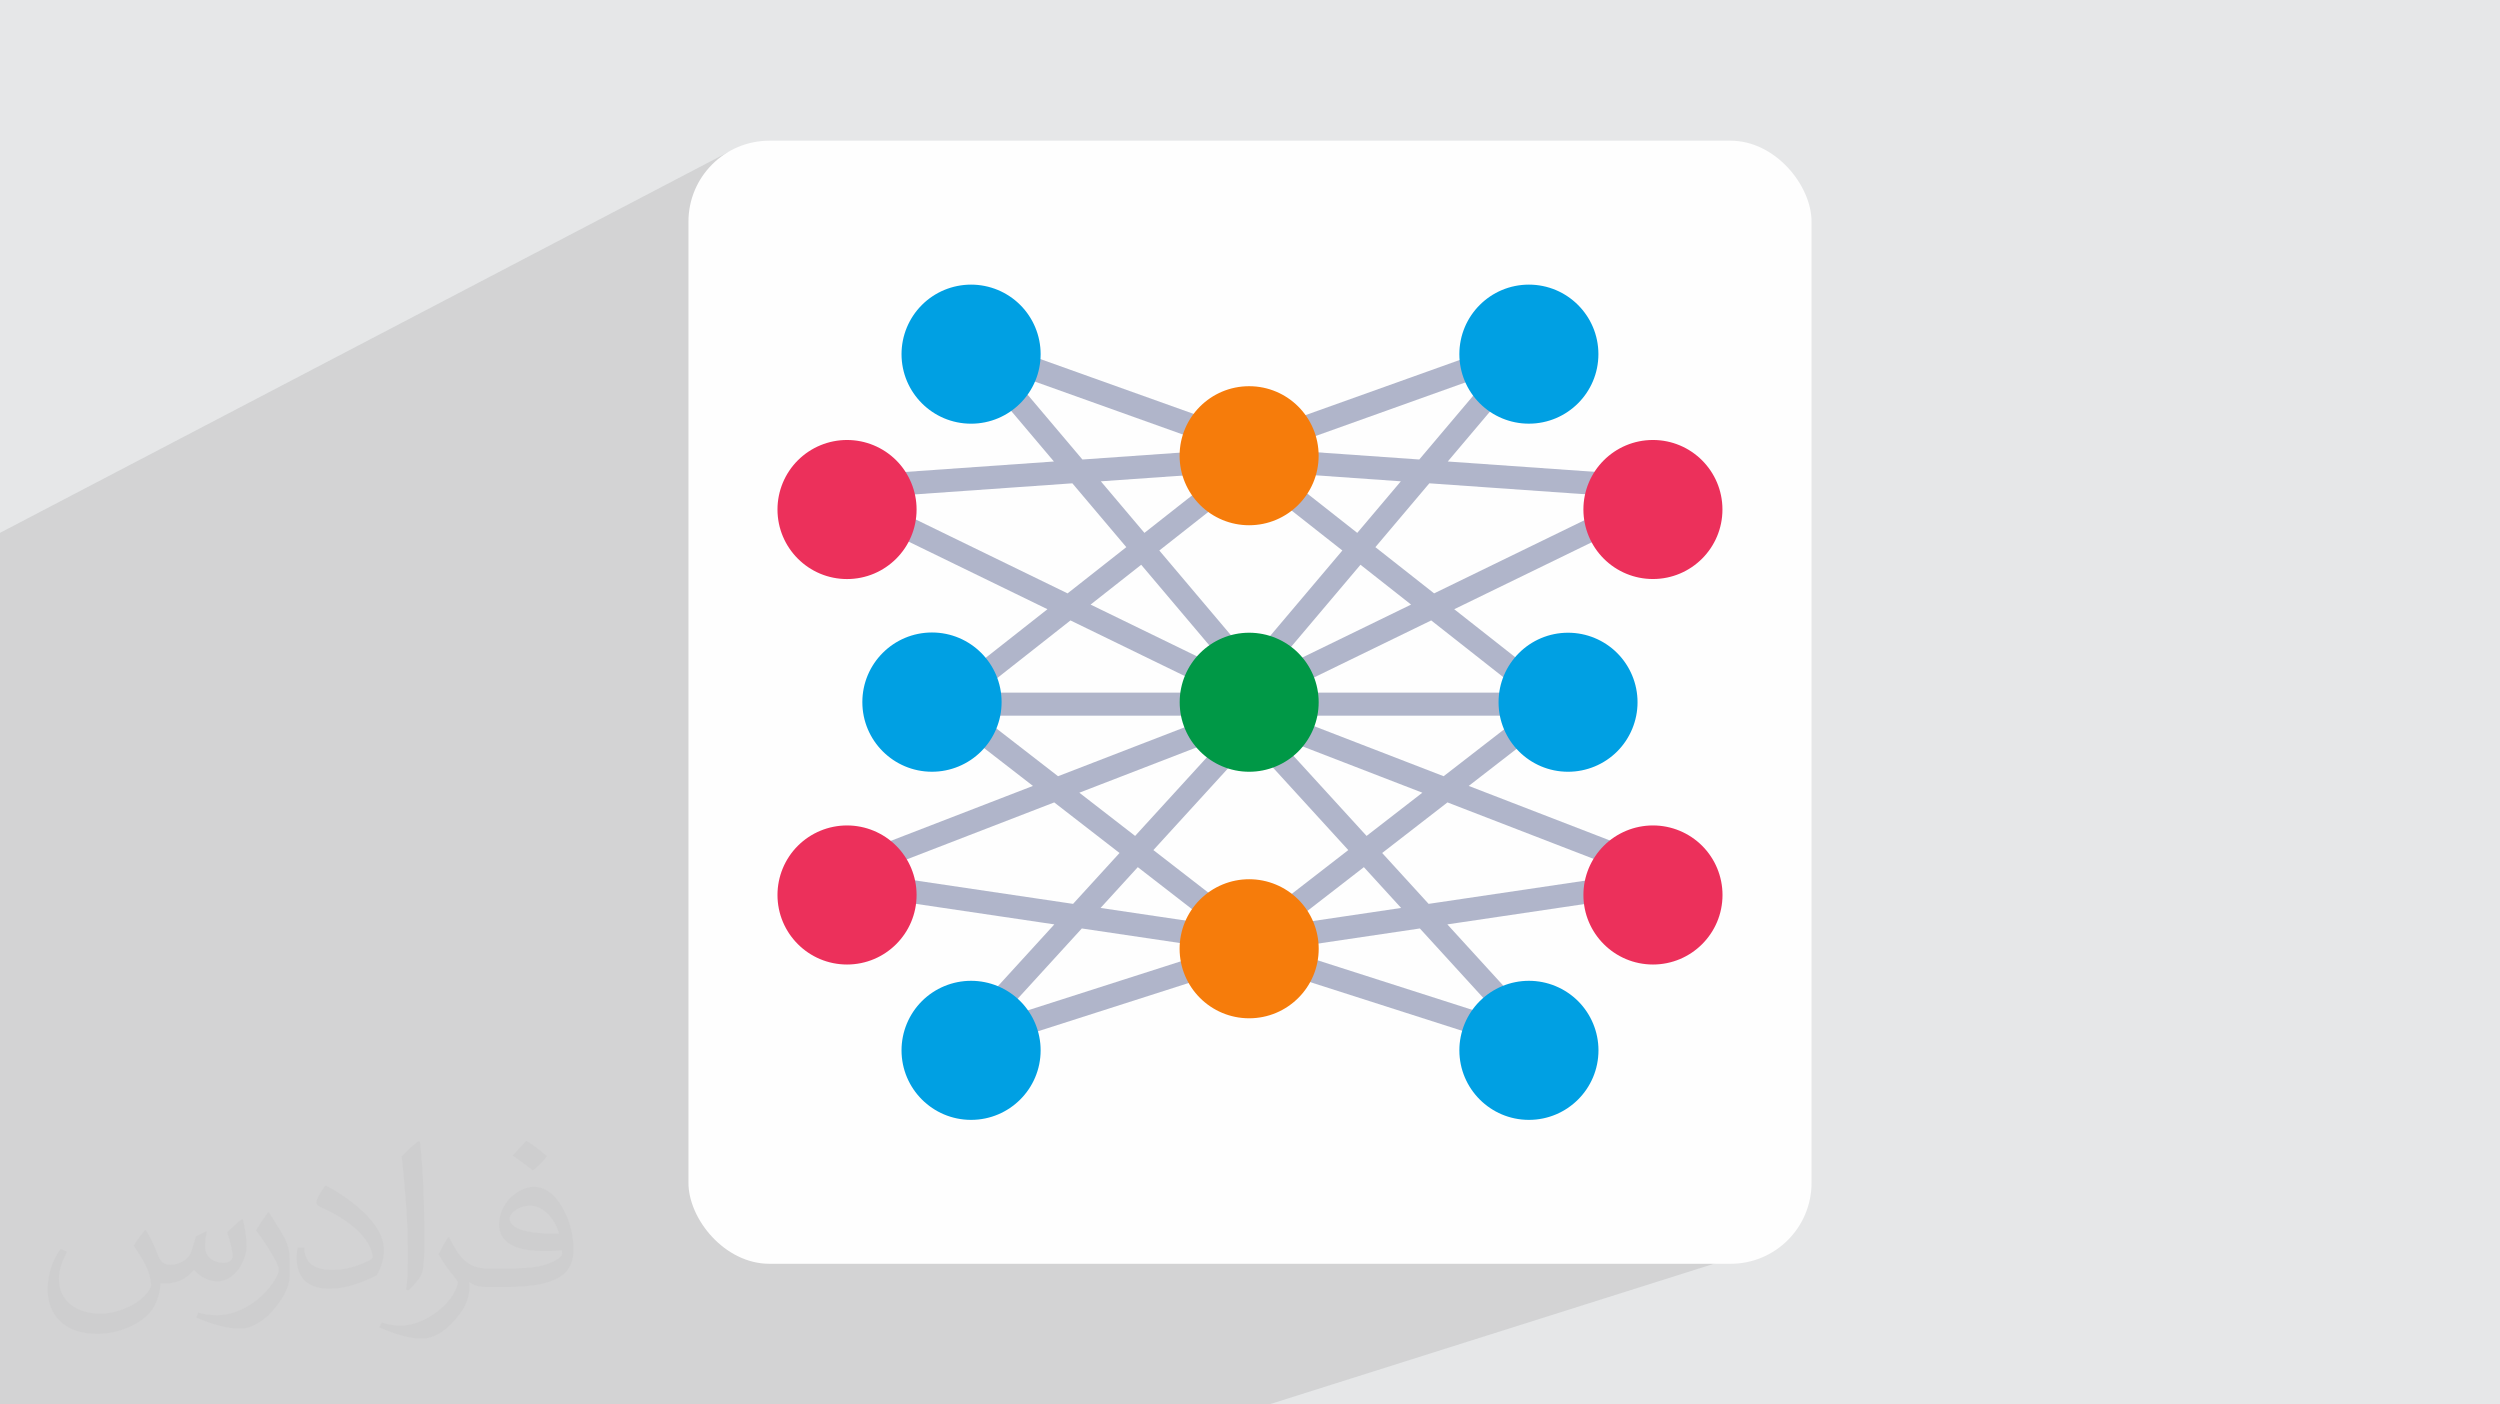 <?xml version="1.0" encoding="UTF-8"?>
<!DOCTYPE svg PUBLIC "-//W3C//DTD SVG 1.0//EN" "http://www.w3.org/TR/2001/REC-SVG-20010904/DTD/svg10.dtd">
<!-- Creator: CorelDRAW -->
<svg xmlns="http://www.w3.org/2000/svg" xml:space="preserve" width="94.192mm" height="52.917mm" version="1.0" style="shape-rendering:geometricPrecision; text-rendering:geometricPrecision; image-rendering:optimizeQuality; fill-rule:evenodd; clip-rule:evenodd"
viewBox="0 0 9404.92 5283.66"
 xmlns:xlink="http://www.w3.org/1999/xlink"
 xmlns:xodm="http://www.corel.com/coreldraw/odm/2003">
 <defs>
  <style type="text/css">
   <![CDATA[
    .fil3 {fill:#FEFEFE}
    .fil8 {fill:#00A0E3;fill-rule:nonzero}
    .fil5 {fill:#009846;fill-rule:nonzero}
    .fil4 {fill:#B0B5CA;fill-rule:nonzero}
    .fil7 {fill:#EC305B;fill-rule:nonzero}
    .fil6 {fill:#F67C0B;fill-rule:nonzero}
    .fil2 {fill:#373435;fill-opacity:0.031}
    .fil1 {fill:#2B2A29;fill-opacity:0.102}
    .fil0 {fill:#E6E7E8}
   ]]>
  </style>
 </defs>
 <g id="Layer_x0020_1">
  <polygon class="fil0" points="-0,0 9404.92,0 9404.92,5283.66 -0,5283.66 "/>
  <polygon class="fil1" points="6532.25,3955.98 6723.22,4667.13 4773.4,5283.66 38.76,5283.66 -0,5283.66 -0,2004.49 2736.98,573.52 "/>
  <path class="fil2" d="M548.54 4627.69c17.95,27.21 29.6,53.36 40.96,82.43 8.45,16.91 12.93,48.09 52.57,48.09 11.61,0 28.28,-3.42 43.06,-11.61 16.63,-8.73 29.32,-21.94 35.94,-42l15.85 -53.36 38.57 -19.02 2.64 2.64c-5.27,20.09 -6.59,39.36 -6.59,54.43 0,44.63 38.57,61.56 69.22,61.56 17.95,0 34.09,-8.73 34.09,-25.11 0,-21.13 -8.98,-57.06 -20.62,-89.29 17.95,-17.95 35.94,-35.94 56.53,-50.47l3.17 1.6c8.98,38.04 14,75.56 14,100.66 0,24.57 -10.83,51.79 -19.81,69.49 -18.49,34.87 -51.25,62.62 -90.87,62.62 -30.1,0 -63.65,-15.07 -86.66,-43.06l-1.32 0c-21.66,26.96 -55.22,51.25 -108.86,51.25l-16.63 0c-2.64,35.41 -10.29,60.49 -21.94,82.95 -31.95,62.34 -126.81,106.47 -216.1,106.47 -124.17,0 -186.51,-71.59 -186.51,-166.96 0,-58.91 19.27,-113.6 48.88,-152.42l24.29 10.04c-18.49,35.41 -30.91,68.68 -30.91,101.45 0,89.29 72.66,131.83 156.4,131.83 77.68,0 173.83,-49.41 191.28,-106.72 -6.59,-62.62 -30.1,-91.93 -66.04,-148.99 10.83,-19.02 24.83,-38.04 42.28,-58.38l3.17 0 0 0 0 0 -0.02 -0.09zm1432.13 -336.04c26.15,16.39 51.79,35.66 76.87,57.85 -14,19.81 -31.45,37.79 -53.11,53.64 -25.11,-20.34 -50.19,-37.79 -75.84,-56.27 17.42,-19.55 34.62,-38.29 52.04,-55.22l0 0 0 0 0 0 0 0 0 0 0.03 0zm13.47 244.11c-42.28,0 -76.87,27.75 -76.87,48.34 0,44.13 84.53,57.85 185.72,57.31 -12.68,-51.79 -57.06,-105.68 -108.86,-105.68l0.01 0.03zm-94.86 236.19c54.96,0 103.04,-1.6 139.74,-10.83 40.96,-10.29 75.56,-30.91 75.56,-45.17 0,-3.7 0,-8.19 -1.32,-11.89 -22.98,2.11 -49.41,2.11 -72.38,2.11 -74.49,0 -131.55,-16.91 -154.02,-58.66 -5.55,-11.61 -9.51,-24.57 -9.51,-39.36 0,-40.43 17.42,-79.79 48.09,-107 25.61,-22.45 53.89,-36.44 82.67,-36.44 52.04,0 93.51,41.75 122.57,107.54 15.85,35.94 26.68,77.4 26.68,129.72 0,34.87 -9.51,64.19 -31.17,85.85 -40.43,39.11 -114.92,53.89 -229.04,53.89l-51.79 0 0 0 -13.47 0c-28.28,0 -48.62,-5.02 -64.72,-17.42l-2.64 0c0.79,6.59 1.32,12.93 1.32,19.02 0,25.61 -8.45,58.38 -25.61,84.53 -50.72,75.3 -105.68,108.04 -153.24,108.04 -48.09,0 -107,-18.49 -160.11,-42.54l9.51 -18.49c17.17,7.13 40.96,11.89 73.7,11.89 85.85,0 198.66,-82.43 212.66,-163 -3.17,-6.59 -8.98,-15.32 -17.17,-24.57 -25.11,-29.85 -40.96,-54.68 -55.75,-80.83 12.68,-25.11 24.29,-45.17 35.13,-63.4l4.49 -0.53c36.72,74.77 69.99,117.55 144.23,117.55l11.61 0 0 0 53.89 0 0 0 0 0 0 0 0 0 0 0 0.09 0.01zm-371.98 79c6.34,-34.34 6.87,-72.91 6.87,-108.86l0 -53.36c0,-99.6 -12.68,-244.36 -22.98,-338.68 17.95,-19.27 43.06,-42 62.87,-57.31l5.81 1.6c13.47,118.62 16.63,256 16.63,383.06 0,33.3 -1.32,65.79 -4.49,89.55 -1.85,30.1 -19.27,52.83 -56.53,87.7l-8.19 -3.7zm-382.8 -157.19c1.85,46.77 24.83,83.49 105.15,83.49 49.93,0 92.19,-12.93 138.96,-35.13 8.45,-3.7 12.93,-8.73 12.93,-12.93 0,-29.32 -22.45,-68.15 -60.23,-103.55 -36.72,-33.3 -85.34,-62.62 -130.76,-82.18 -15.6,-6.59 -20.62,-13.47 -20.62,-20.09 0,-13.47 17.95,-41.75 32.77,-62.09l5.02 -0.53c52.04,27.21 110.17,67.64 153.24,112.53 39.11,41.47 63.4,83.49 63.4,129.19 0,33.81 -10.29,65.51 -26.96,95.11 -57.06,28.79 -117.83,50.72 -178.06,50.72 -73.17,0 -123.1,-34.34 -123.1,-114.92 0,-8.73 0,-22.19 3.17,-39.64l25.11 0 0 0 0 0 0 0 0 0 0 0 -0.02 0zm-132.37 -132.9l45.45 73.45c16.63,27.21 32.23,56.81 32.23,103.55l0 59.7c0,48.34 -30.91,100.13 -80.83,151.38 -39.11,34.62 -73.7,49.41 -105.68,49.41 -47.55,0 -101.98,-14.79 -164.85,-41.75l7.13 -18.49c19.81,5.27 42.79,9.77 71.06,9.77 90.36,-0.53 182.8,-66.57 225.08,-147.15 5.02,-9.26 6.87,-17.95 6.87,-24.04 0,-9.26 -5.02,-19.55 -8.98,-28.79 -22.98,-43.31 -48.62,-82.95 -76.87,-119.68 14.79,-23.25 29.6,-45.7 45.7,-67.9l3.7 0.53 0 0 0 0 0 0 0 0 0 0 -0.02 0.01z"/>
  <rect class="fil3" x="2589.93" y="529.3" width="4225.03" height="4225.03" rx="304.59" ry="304.59"/>
  <g id="_2231249816800">
   <polygon class="fil4" points="3835.91,3810.67 4476.88,3605.32 4503.33,3687.87 3862.35,3893.23 "/>
   <polygon class="fil4" points="3726.95,2605.65 4485.68,2605.65 4485.68,2692.35 3726.95,2692.35 "/>
   <polygon class="fil4" points="4576.29,2809.5 4270.26,3144.69 4060.4,2982.13 4533.79,2799.19 4502.53,2718.3 3980.33,2920.1 3726.78,2723.67 3673.67,2792.21 3885.87,2956.6 3328.41,3172.03 3359.67,3252.91 3965.93,3018.63 4211.58,3208.93 4036.84,3400.31 3414.34,3307.95 3401.62,3393.72 3966.36,3477.52 3733.22,3732.84 3797.25,3791.31 4069.75,3492.86 4485.53,3554.55 4498.25,3468.78 4140.25,3415.66 4280.36,3262.21 4521.54,3449.05 4574.65,3380.5 4339.02,3197.97 4640.32,2867.98 "/>
   <polygon class="fil4" points="4574.91,1902.84 4521.29,1834.7 4305.3,2004.68 4141.32,1810.67 4489.11,1786.22 4483.03,1699.71 4071.97,1728.61 3843.78,1458.65 3777.57,1514.62 3964.81,1736.15 3382.5,1777.09 3388.58,1863.59 4034.16,1818.2 4237.14,2058.33 4016.16,2232.25 3417.63,1940.94 3379.67,2018.91 3940.45,2291.84 3673.41,2502.01 3727.04,2570.15 4027.07,2334.01 4499.19,2563.78 4537.14,2485.82 4102.8,2274.42 4293.14,2124.61 4582.93,2467.46 4649.14,2411.5 4361.32,2070.94 "/>
   <polygon class="fil4" points="3854.68,1421.79 3883.91,1340.11 4525.47,1569.62 4496.24,1651.31 "/>
   <polygon class="fil4" points="4904.46,3686.89 4930.91,3604.34 5571.89,3809.7 5545.44,3892.25 "/>
   <polygon class="fil4" points="4926.46,2605.65 5685.18,2605.65 5685.18,2692.35 4926.46,2692.35 "/>
   <polygon class="fil4" points="4828.3,2467.46 5118.09,2124.6 5308.43,2274.42 4874.09,2485.81 4912.04,2563.78 5384.15,2334 5684.19,2570.15 5737.82,2502.01 5470.79,2291.84 6031.57,2018.91 5993.62,1940.94 5395.08,2232.25 5174.11,2058.33 5377.07,1818.2 6022.64,1863.59 6028.73,1777.09 5446.41,1736.14 5633.66,1514.62 5567.44,1458.64 5339.27,1728.6 4928.2,1699.71 4922.12,1786.21 5269.91,1810.67 5105.93,2004.69 4889.95,1834.7 4836.32,1902.83 5049.92,2070.94 4762.09,2411.49 "/>
   <polygon class="fil4" points="4887.4,1570.23 5528.96,1340.72 5558.18,1422.4 4916.63,1651.92 "/>
   <polygon class="fil4" points="5445.3,3018.63 6051.55,3252.9 6082.81,3172.02 5525.35,2956.59 5737.56,2792.2 5684.45,2723.67 5430.89,2920.09 4908.7,2718.29 4877.44,2799.18 5350.83,2982.12 5140.99,3144.68 4834.94,2809.5 4770.91,2867.97 5072.2,3197.96 4836.58,3380.49 4889.68,3449.04 5130.86,3262.2 5270.98,3415.65 4912.97,3468.77 4925.71,3554.54 5341.47,3492.85 5613.98,3791.3 5678.01,3732.83 5444.88,3477.51 6009.61,3393.71 5996.89,3307.94 5374.39,3400.3 5199.65,3208.91 "/>
   <path class="fil5" d="M4884.32 2456.79c-49.02,-49 -115.53,-76.52 -184.84,-76.52 -144.42,0 -261.53,117.12 -261.53,261.53 0,144.41 117.11,261.52 261.53,261.52 69.32,0 135.82,-27.52 184.83,-76.49 48.96,-49.12 76.51,-115.66 76.51,-185.03 0,-69.36 -27.56,-135.91 -76.52,-185l0.02 -0.01z"/>
   <path class="fil6" d="M4699.3 1975.94c144.37,-0.06 261.39,-117.14 261.39,-261.53 0,-144.42 -117.11,-261.53 -261.53,-261.53 -144.42,0 -261.53,117.11 -261.53,261.53 0,69.38 27.62,136.02 76.69,185.03 48.93,48.96 115.33,76.5 184.56,76.5 0.13,0 0.29,0 0.42,0l0 0z"/>
   <path class="fil6" d="M4514.29 3384.12c-49.04,49.03 -76.63,115.63 -76.63,185.01 0,144.49 117.17,261.65 261.65,261.65 144.47,0 261.64,-117.16 261.64,-261.65 0,-69.37 -27.6,-135.98 -76.63,-185.01 -49.11,-48.96 -115.65,-76.51 -185.01,-76.51 -69.36,0 -135.91,27.56 -185,76.52l-0.02 -0.01z"/>
   <path class="fil7" d="M6218.39 2178.25c144.38,-0.06 261.39,-117.15 261.39,-261.53 0,-144.42 -117.11,-261.53 -261.53,-261.53 -144.41,0 -261.53,117.11 -261.53,261.53 0,69.38 27.62,136.02 76.69,185.03 48.93,48.96 115.33,76.5 184.56,76.5 0.13,0 0.29,0 0.42,0l0 0z"/>
   <path class="fil7" d="M6033.38 3181.8c-49.04,49.03 -76.63,115.63 -76.63,185.02 0,144.48 117.16,261.65 261.65,261.65 144.48,0 261.64,-117.17 261.64,-261.65 0,-69.38 -27.6,-135.99 -76.63,-185.02 -49.08,-48.99 -115.65,-76.52 -185.01,-76.52 -69.36,0 -135.94,27.54 -185.03,76.52l0.01 0z"/>
   <path class="fil8" d="M6083.87 2456.79c-49.02,-49 -115.53,-76.52 -184.85,-76.52 -144.41,0 -261.52,117.12 -261.52,261.53 0,144.41 117.11,261.52 261.52,261.52 69.33,0 135.83,-27.52 184.84,-76.49 48.96,-49.12 76.52,-115.66 76.52,-185.03 0,-69.36 -27.57,-135.91 -76.52,-185l0.01 -0.01z"/>
   <path class="fil8" d="M5566.73 3766.26c-49.04,49.03 -76.64,115.62 -76.64,185.01 0,144.48 117.17,261.65 261.65,261.65 144.48,0 261.65,-117.17 261.65,-261.65 0,-69.38 -27.6,-135.98 -76.63,-185.02 -49.11,-48.95 -115.65,-76.51 -185.02,-76.51 -69.36,0 -135.9,27.57 -184.99,76.52l-0.02 0z"/>
   <path class="fil8" d="M5751.74 1593.81c144.38,-0.07 261.4,-117.15 261.4,-261.54 0,-144.41 -117.11,-261.53 -261.53,-261.53 -144.42,0 -261.53,117.12 -261.53,261.53 0,69.38 27.62,136.02 76.69,185.04 48.9,48.96 115.32,76.5 184.54,76.5 0.13,0 0.32,0 0.45,0l-0.02 0z"/>
   <path class="fil7" d="M3001.51 1731.7c-49.04,49.04 -76.63,115.64 -76.63,185.02 0,144.49 117.17,261.65 261.65,261.65 144.48,0 261.65,-117.16 261.65,-261.65 0,-69.37 -27.6,-135.98 -76.63,-185.02 -49.11,-48.95 -115.65,-76.5 -185.02,-76.5 -69.36,0 -135.91,27.56 -185,76.52l-0.02 -0.02z"/>
   <path class="fil7" d="M3001.51 3181.8c-49.04,49.03 -76.63,115.63 -76.63,185.02 0,144.48 117.17,261.65 261.65,261.65 144.48,0 261.65,-117.17 261.65,-261.65 0,-69.38 -27.6,-135.99 -76.63,-185.02 -49.11,-48.95 -115.65,-76.51 -185.02,-76.51 -69.36,0 -135.91,27.57 -185,76.52l-0.02 -0.01z"/>
   <path class="fil8" d="M3691.07 2826.75c49.24,-49.13 76.93,-115.86 76.93,-185.41 0,-144.64 -117.3,-261.94 -261.94,-261.94 -144.63,0 -261.93,117.3 -261.93,261.94 0,144.63 117.3,261.92 261.93,261.92 0,0 0.04,0 0.04,0 69.33,0 135.93,-27.56 184.99,-76.52l-0.02 0.01z"/>
   <path class="fil8" d="M3468.15 3766.26c-49.04,49.03 -76.63,115.62 -76.63,185.01 0,144.48 117.17,261.65 261.65,261.65 144.48,0 261.65,-117.17 261.65,-261.65 0,-69.38 -27.6,-135.98 -76.63,-185.02 -49.09,-48.99 -115.66,-76.51 -185.02,-76.51 -69.36,0 -135.93,27.53 -185.02,76.51l0 0.01z"/>
   <path class="fil8" d="M3468.15 1147.25c-49.04,49.04 -76.63,115.63 -76.63,185.02 0,144.48 117.17,261.65 261.65,261.65 144.48,0 261.65,-117.17 261.65,-261.65 0,-69.38 -27.6,-135.98 -76.63,-185.02 -49.09,-48.99 -115.66,-76.51 -185.02,-76.51 -69.36,0 -135.93,27.53 -185.02,76.51l0 0z"/>
  </g>
 </g>
</svg>
